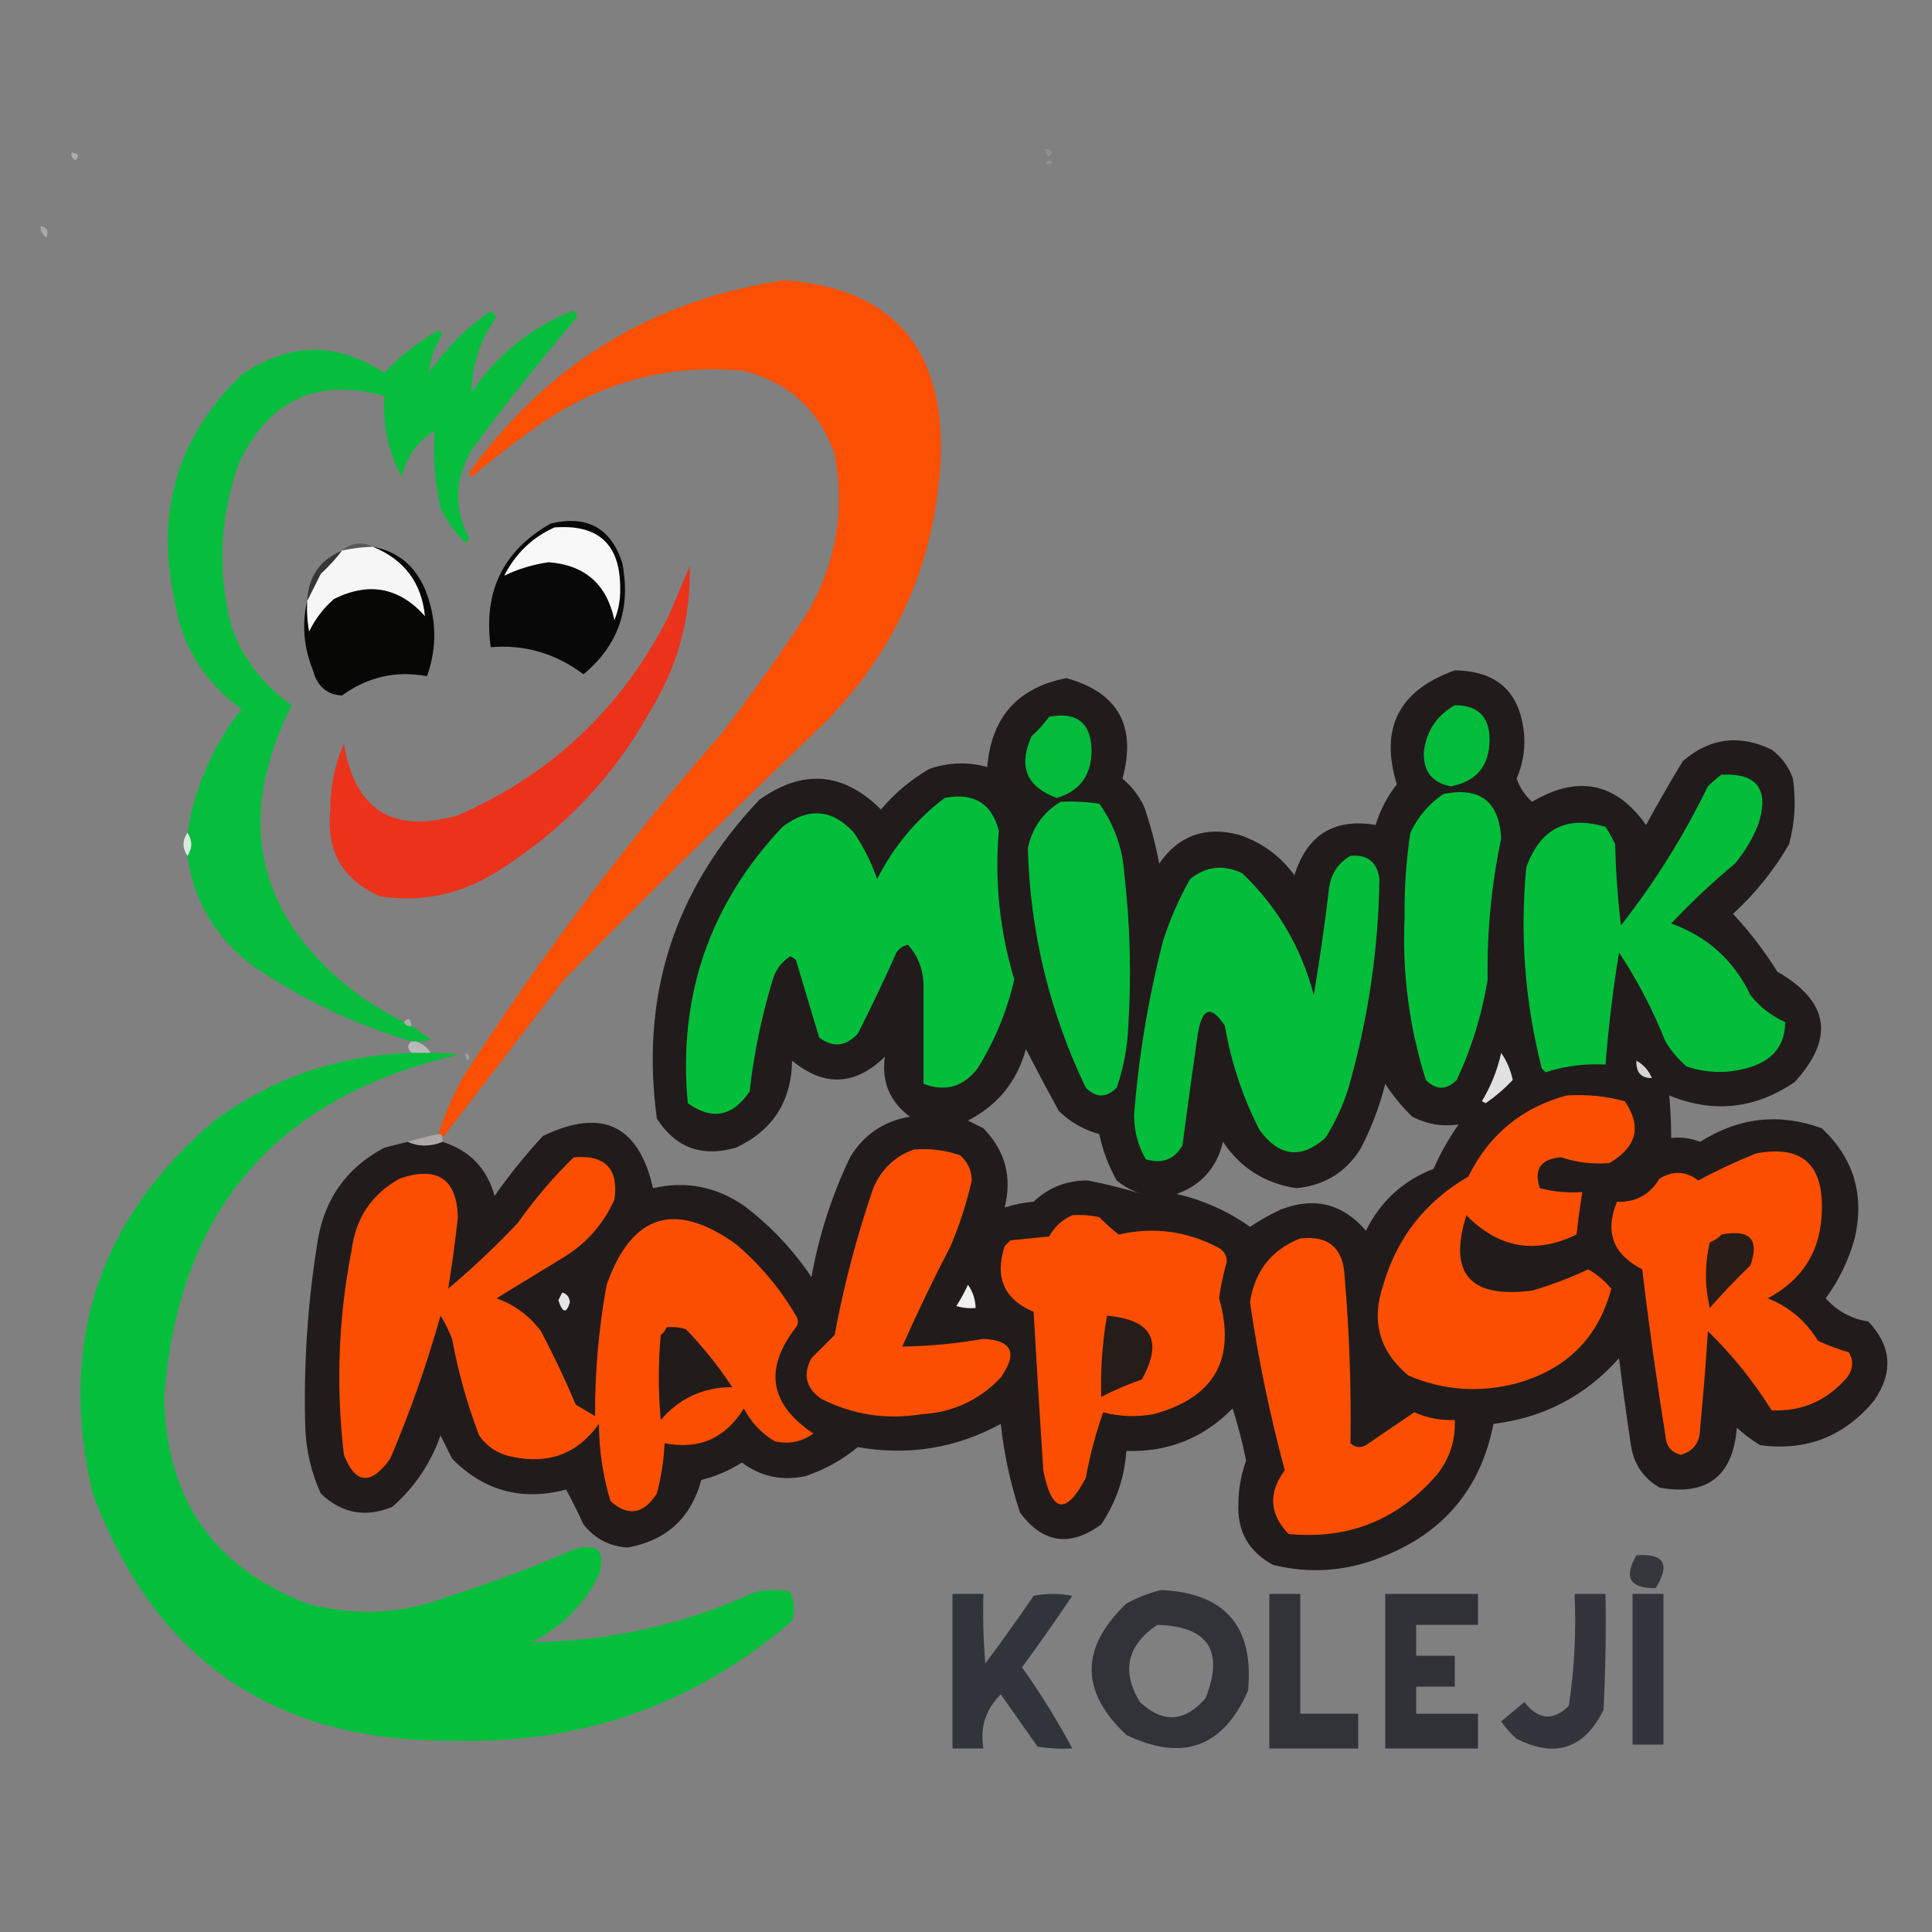 <?xml version="1.0" encoding="UTF-8"?>
<!DOCTYPE svg PUBLIC "-//W3C//DTD SVG 1.1//EN" "http://www.w3.org/Graphics/SVG/1.1/DTD/svg11.dtd">
<svg xmlns="http://www.w3.org/2000/svg" version="1.1" width="500px" height="500px" style="shape-rendering:geometricPrecision; text-rendering:geometricPrecision; image-rendering:optimizeQuality; fill-rule:evenodd; clip-rule:evenodd" xmlns:xlink="http://www.w3.org/1999/xlink">
<rect width="100%" height="100%" fill="#808080" stroke="none"/>
<g><path style="opacity:0.128" fill="#fefffe" d="M 270.5,38.5 C 272.337,38.639 272.67,39.306 271.5,40.5C 270.702,40.043 270.369,39.376 270.5,38.5 Z"/></g>
<g><path style="opacity:0.35" fill="#fefffe" d="M 18.5,39.5 C 20.337,39.639 20.67,40.306 19.5,41.5C 18.703,41.043 18.369,40.376 18.5,39.5 Z"/></g>
<g><path style="opacity:0.129" fill="#fefffe" d="M 270.5,42.5 C 270.897,41.475 271.563,41.308 272.5,42C 271.906,42.464 271.239,42.631 270.5,42.5 Z"/></g>
<g><path style="opacity:0.316" fill="#fefffe" d="M 10.5,58.5 C 12.225,58.843 12.725,59.843 12,61.5C 10.961,60.756 10.461,59.756 10.5,58.5 Z"/></g>
<g><path style="opacity:0.97" fill="#fe4f00" d="M 114.5,294.5 C 114.5,293.833 114.167,293.5 113.5,293.5C 115.104,288.288 117.271,283.288 120,278.5C 140.145,247.221 162.478,217.555 187,189.5C 194.722,179.444 202.055,169.111 209,158.5C 216.415,145.677 218.748,132.01 216,117.5C 211.999,106.167 204.166,99 192.5,96C 174.488,94.223 157.822,98.223 142.5,108C 135.383,112.783 128.55,117.949 122,123.5C 121.333,122.833 121.333,122.167 122,121.5C 142.229,93.889 169.229,77.556 203,72.5C 230.384,74.556 243.884,89.389 243.5,117C 242.566,144.025 232.733,167.191 214,186.5C 190.921,208.581 168.254,230.914 146,253.5C 135.48,267.235 124.98,280.902 114.5,294.5 Z"/></g>
<g><path style="opacity:0.959" fill="#03c03c" d="M 104.5,264.5 C 104.842,265.338 105.508,265.672 106.5,265.5C 108.1,266.644 109.767,267.811 111.5,269C 110.207,269.49 108.873,269.657 107.5,269.5C 107.167,269.5 106.833,269.5 106.5,269.5C 91.862,265.182 78.195,258.682 65.5,250C 55.848,242.854 50.181,233.354 48.5,221.5C 49.833,219.5 49.833,217.5 48.5,215.5C 50.431,203.638 55.097,192.972 62.5,183.5C 52.616,176.418 46.782,166.751 45,154.5C 40.291,131.987 46.124,112.82 62.5,97C 74.754,88.56 87.087,88.394 99.5,96.5C 103.593,92.071 108.259,88.404 113.5,85.5C 113.833,85.833 114.167,86.167 114.5,86.5C 112.498,89.623 111.331,92.956 111,96.5C 115.333,90.167 120.667,84.833 127,80.5C 127.5,81 128,81.5 128.5,82C 124.313,87.895 122.146,94.395 122,101.5C 128.549,91.89 137.216,84.89 148,80.5C 149.257,80.85 149.591,81.516 149,82.5C 139.619,93.545 130.619,104.879 122,116.5C 117.593,124.085 117.426,131.751 121.5,139.5C 121.167,139.833 120.833,140.167 120.5,140.5C 117.785,137.943 115.618,134.943 114,131.5C 112.516,124.822 112.016,118.155 112.5,111.5C 107.961,114.228 105.128,118.228 104,123.5C 100.455,116.982 98.955,109.982 99.5,102.5C 82.28,97.692 69.78,103.359 62,119.5C 56.829,133.597 56.162,147.93 60,162.5C 63.126,170.787 68.293,177.454 75.5,182.5C 60.438,212.691 66.438,237.858 93.5,258C 97.054,260.393 100.72,262.56 104.5,264.5 Z"/></g>
<g><path style="opacity:0.396" fill="#201e1b" d="M 96.5,141.5 C 93.794,141.575 91.127,141.908 88.5,142.5C 90.993,140.416 93.66,140.083 96.5,141.5 Z"/></g>
<g><path style="opacity:1" fill="#f6f6f6" d="M 96.5,141.5 C 104.633,144.797 109.133,150.797 110,159.5C 103.356,152.044 95.522,150.544 86.5,155C 83.727,157.383 81.561,160.217 80,163.5C 79.503,160.854 79.336,158.187 79.5,155.5C 80.621,153.259 81.787,150.925 83,148.5C 85.04,146.63 86.873,144.63 88.5,142.5C 91.127,141.908 93.794,141.575 96.5,141.5 Z"/></g>
<g><path style="opacity:0.999" fill="#090808" d="M 142.5,135.5 C 151.844,133.251 158.011,136.585 161,145.5C 163.391,157.332 160.058,166.998 151,174.5C 143.769,169.085 135.769,166.751 127,167.5C 124.999,153.171 130.166,142.505 142.5,135.5 Z"/></g>
<g><path style="opacity:0.999" fill="#f8f8f8" d="M 143.5,136.5 C 154.958,135.623 160.624,140.957 160.5,152.5C 160.547,155.295 160.047,157.961 159,160.5C 157.068,151.233 151.401,146.233 142,145.5C 137.831,146.116 133.998,147.283 130.5,149C 133.41,143.255 137.743,139.088 143.5,136.5 Z"/></g>
<g><path style="opacity:0.98" fill="#353431" d="M 88.5,142.5 C 86.873,144.63 85.04,146.63 83,148.5C 81.787,150.925 80.621,153.259 79.5,155.5C 79.794,149.232 82.794,144.899 88.5,142.5 Z"/></g>
<g><path style="opacity:0.983" fill="#ed321a" d="M 178.5,146.5 C 178.854,159.977 175.354,172.643 168,184.5C 158.597,201.237 145.763,214.737 129.5,225C 120.044,231.281 109.711,233.614 98.5,232C 88.694,227.817 84.361,220.317 85.5,209.5C 85.461,203.525 86.628,197.858 89,192.5C 91.844,209.662 101.678,215.829 118.5,211C 142.805,200.363 160.971,183.196 173,159.5C 174.848,155.141 176.682,150.808 178.5,146.5 Z"/></g>
<g><path style="opacity:0.999" fill="#070706" d="M 96.5,141.5 C 102.877,142.697 107.377,146.364 110,152.5C 113.017,159.988 113.184,167.488 110.5,175C 102.502,173.498 95.168,175.165 88.5,180C 84.591,179.776 82.091,177.609 81,173.5C 78.589,167.494 78.089,161.494 79.5,155.5C 79.336,158.187 79.503,160.854 80,163.5C 81.561,160.217 83.727,157.383 86.5,155C 95.522,150.544 103.356,152.044 110,159.5C 109.133,150.797 104.633,144.797 96.5,141.5 Z"/></g>
<g><path style="opacity:0.985" fill="#201b1a" d="M 105.5,295.5 C 108.396,296.775 111.396,296.775 114.5,295.5C 121.548,297.715 126.048,302.381 128,309.5C 131.807,304.059 135.973,298.892 140.5,294C 155.782,286.639 165.282,291.139 169,307.5C 177.417,305.559 185.25,307.059 192.5,312C 199.375,317.207 205.208,323.374 210,330.5C 211.947,319.71 215.28,309.377 220,299.5C 223.526,293.648 228.693,290.148 235.5,289C 230.285,285.162 228.118,279.995 229,273.5C 221.251,280.993 213.251,281.326 205,274.5C 204.81,285.058 199.977,292.558 190.5,297C 181.682,299.556 174.848,297.056 170,289.5C 165.658,257.682 174.491,230.182 196.5,207C 207.776,198.958 218.276,199.792 228,209.5C 231.581,205.248 235.748,201.748 240.5,199C 245.463,197.29 250.463,197.124 255.5,198.5C 256.574,185.597 263.408,177.93 276,175.5C 289.366,179.22 294.199,187.887 290.5,201.5C 292.804,203.431 294.638,205.764 296,208.5C 297.713,213.396 299.046,218.396 300,223.5C 304.963,216.286 311.797,213.786 320.5,216C 326.43,217.922 331.263,221.422 335,226.5C 338.299,216.023 345.299,211.69 356,213.5C 357.181,209.637 359.014,206.137 361.5,203C 357.016,188.469 362.016,178.635 376.5,173.5C 387.802,173.632 393.802,179.466 394.5,191C 394.617,194.664 393.951,198.164 392.5,201.5C 393.351,203.882 394.684,205.882 396.5,207.5C 408.35,200.487 418.183,202.487 426,213.5C 429.04,207.918 432.207,202.418 435.5,197C 442.45,190.972 450.117,189.972 458.5,194C 461.106,195.938 462.939,198.438 464,201.5C 464.851,207.253 464.517,212.92 463,218.5C 459.085,225.248 454.252,231.248 448.5,236.5C 452.818,241.14 456.651,246.14 460,251.5C 473.355,259.132 474.855,268.632 464.5,280C 454.236,287.019 443.403,288.185 432,283.5C 432.337,287.079 432.504,290.746 432.5,294.5C 435.119,294.232 437.619,294.565 440,295.5C 449.994,289.158 460.494,287.991 471.5,292C 479.752,299.767 482.586,309.267 480,320.5C 478.435,326.13 475.935,331.297 472.5,336C 475.429,339.299 479.096,341.299 483.5,342C 489.557,348.319 490.057,355.152 485,362.5C 477.267,371.785 467.434,375.618 455.5,374C 453.359,372.692 451.359,371.192 449.5,369.5C 448.479,382.026 441.813,387.193 429.5,385C 425.138,382.457 422.638,378.623 422,373.5C 420.907,366.179 419.907,358.846 419,351.5C 410.337,361.249 399.504,366.915 386.5,368.5C 383.226,385.282 373.559,396.782 357.5,403C 348.363,406.676 339.03,407.342 329.5,405C 323.13,401.595 320.13,396.262 320.5,389C 320.539,385.216 321.206,381.55 322.5,378C 321.568,373.438 320.401,368.938 319,364.5C 311.476,372.176 302.309,375.842 291.5,375.5C 291.02,382.427 288.853,388.761 285,394.5C 276.963,400.438 269.963,399.438 264,391.5C 261.502,383.982 259.836,376.315 259,368.5C 247.394,374.823 235.061,376.823 222,374.5C 218,377.818 213.5,380.318 208.5,382C 202.439,383.347 196.939,382.18 192,378.5C 188.763,380.58 185.263,382.08 181.5,383C 178.844,392.823 172.511,398.656 162.5,400.5C 157.752,400.21 153.919,398.21 151,394.5C 149.589,391.421 148.089,388.421 146.5,385.5C 135.063,388.517 125.229,385.85 117,377.5C 116,375.5 115,373.5 114,371.5C 111.455,378.756 107.288,384.923 101.5,390C 94.511,392.82 88.344,391.654 83,386.5C 80.567,381.102 79.234,375.435 79,369.5C 78.547,353.747 79.547,338.08 82,322.5C 83.542,310.876 89.375,302.376 99.5,297C 101.518,296.495 103.518,295.995 105.5,295.5 Z M 265.5,271.5 C 268.221,276.773 271.054,282.106 274,287.5C 276.967,290.401 280.467,292.401 284.5,293.5C 285.396,297.768 286.896,301.768 289,305.5C 290.935,307.102 293.101,308.269 295.5,309C 291.016,307.622 286.35,306.455 281.5,305.5C 276.044,305.482 271.378,307.316 267.5,311C 264.905,311.226 262.405,311.726 260,312.5C 261.98,304.604 260.146,297.771 254.5,292C 253.167,291.333 251.833,290.667 250.5,290C 258.23,286.037 263.23,279.87 265.5,271.5 Z M 358.5,280.5 C 360.456,283.539 362.79,286.372 365.5,289C 369.383,290.979 373.383,291.646 377.5,291C 374.954,294.59 372.787,298.423 371,302.5C 363.114,305.552 357.28,310.885 353.5,318.5C 347.511,311.514 340.178,309.68 331.5,313C 328.705,314.3 326.039,315.8 323.5,317.5C 317.716,313.407 311.383,310.573 304.5,309C 310.908,306.712 314.908,302.212 316.5,295.5C 321.068,302.284 327.401,306.284 335.5,307.5C 342.665,306.82 348.165,303.487 352,297.5C 354.861,292.083 357.027,286.416 358.5,280.5 Z"/></g>
<g><path style="opacity:0.999" fill="#04bc3b" d="M 376.5,182.5 C 382.54,182.54 385.54,185.54 385.5,191.5C 385.437,198.23 382.103,202.23 375.5,203.5C 370.608,202.598 368.275,199.598 368.5,194.5C 369.168,189.166 371.835,185.166 376.5,182.5 Z"/></g>
<g><path style="opacity:0.999" fill="#04bb3b" d="M 271.5,185.5 C 278.789,184.125 282.456,187.125 282.5,194.5C 282.391,200.734 279.391,204.734 273.5,206.5C 265.617,203.642 263.45,198.309 267,190.5C 268.707,188.963 270.207,187.296 271.5,185.5 Z"/></g>
<g><path style="opacity:1" fill="#03bd3b" d="M 445.5,200.5 C 454.827,200.019 457.994,204.352 455,213.5C 453.503,217.165 451.503,220.498 449,223.5C 443.214,228.319 437.714,233.486 432.5,239C 441.853,242.352 448.686,248.519 453,257.5C 455.428,260.598 458.428,262.931 462,264.5C 461.981,270.214 459.147,274.047 453.5,276C 447.792,277.886 442.125,277.886 436.5,276C 434.291,274.127 432.458,271.96 431,269.5C 427.78,261.392 423.78,253.726 419,246.5C 417.438,256.117 416.272,265.783 415.5,275.5C 410.171,275.215 405.004,275.882 400,277.5C 399.667,277.167 399.333,276.833 399,276.5C 394.653,259.357 393.32,242.024 395,224.5C 398.591,214.455 405.424,210.955 415.5,214C 416.46,215.419 417.293,216.919 418,218.5C 418.169,225.524 418.669,232.524 419.5,239.5C 428.251,228.341 435.751,216.341 442,203.5C 443.145,202.364 444.312,201.364 445.5,200.5 Z"/></g>
<g><path style="opacity:0.999" fill="#03be3b" d="M 373.5,205.5 C 382.997,203.574 387.997,207.407 388.5,217C 385.978,229.014 384.812,241.181 385,253.5C 383.54,262.547 380.873,271.213 377,279.5C 374.333,282.167 371.667,282.167 369,279.5C 364.709,265.837 362.875,251.837 363.5,237.5C 363.408,230.106 363.908,222.773 365,215.5C 366.978,211.362 369.811,208.029 373.5,205.5 Z"/></g>
<g><path style="opacity:1" fill="#03be3b" d="M 244.5,206.5 C 251.988,205.064 256.655,207.897 258.5,215C 257.378,228.067 258.711,240.901 262.5,253.5C 260.597,261.715 257.43,269.381 253,276.5C 249.301,281.293 244.634,282.627 239,280.5C 239,271.833 239,263.167 239,254.5C 238.821,250.616 237.488,247.283 235,244.5C 233.739,244.759 232.739,245.426 232,246.5C 228.86,253.586 225.526,260.586 222,267.5C 218.867,270.867 215.534,271.201 212,268.5C 210.002,261.85 208.002,255.183 206,248.5C 205.586,248.043 205.086,247.709 204.5,247.5C 202.282,248.924 200.782,250.924 200,253.5C 197.103,262.986 195.103,272.653 194,282.5C 189.572,288.987 184.239,289.987 178,285.5C 175.43,257.873 183.597,234.04 202.5,214C 209.236,208.872 215.403,209.372 221,215.5C 223.527,219.221 225.527,223.221 227,227.5C 231.281,219.066 237.114,212.066 244.5,206.5 Z"/></g>
<g><path style="opacity:1" fill="#04bc3b" d="M 274.5,207.5 C 277.85,207.335 281.183,207.502 284.5,208C 288.421,213.5 290.588,219.667 291,226.5C 292.493,239.466 292.827,252.466 292,265.5C 291.798,270.989 290.798,276.322 289,281.5C 286.333,284.167 283.667,284.167 281,281.5C 271.592,261.868 266.592,241.202 266,219.5C 267.147,214.204 269.98,210.204 274.5,207.5 Z"/></g>
<g><path style="opacity:0.933" fill="#daf5e2" d="M 48.5,215.5 C 49.833,217.5 49.833,219.5 48.5,221.5C 47.167,219.5 47.167,217.5 48.5,215.5 Z"/></g>
<g><path style="opacity:1" fill="#03bd3b" d="M 349.5,221.5 C 353.917,221.082 356.417,223.082 357,227.5C 356.729,245.799 354.062,263.799 349,281.5C 347.573,286.122 345.573,290.455 343,294.5C 336.748,300.033 331.082,299.366 326,292.5C 321.618,283.975 318.618,274.975 317,265.5C 313.499,260.052 311.165,260.719 310,267.5C 308.611,277.181 307.278,286.848 306,296.5C 303.839,300.124 300.672,301.291 296.5,300C 294.49,296.46 293.49,292.627 293.5,288.5C 294.703,273.279 297.203,258.279 301,243.5C 302.783,237.933 305.117,232.599 308,227.5C 312.137,224.171 316.637,223.671 321.5,226C 330.607,234.705 336.773,245.205 340,257.5C 341.572,248.214 342.905,238.88 344,229.5C 344.625,225.891 346.458,223.224 349.5,221.5 Z"/></g>
<g><path style="opacity:0.355" fill="#fefffe" d="M 106.5,265.5 C 105.508,265.672 104.842,265.338 104.5,264.5C 105.623,263.243 106.289,263.576 106.5,265.5 Z"/></g>
<g><path style="opacity:0.454" fill="#fefffe" d="M 106.5,269.5 C 106.833,269.5 107.167,269.5 107.5,269.5C 109.219,270.022 110.552,271.022 111.5,272.5C 109.833,272.5 108.167,272.5 106.5,272.5C 105.375,271.348 105.375,270.348 106.5,269.5 Z"/></g>
<g><path style="opacity:0.979" fill="#03c03b" d="M 106.5,272.5 C 108.167,272.5 109.833,272.5 111.5,272.5C 113.857,272.337 116.19,272.503 118.5,273C 71.444,283.887 46.111,313.387 42.5,361.5C 42.892,387.835 55.225,405.669 79.5,415C 92.007,418.391 104.34,417.724 116.5,413C 127.386,409.556 138.053,405.556 148.5,401C 154.667,399.167 156.833,401.333 155,407.5C 151.192,415.308 145.359,421.141 137.5,425C 157.709,424.782 177.043,420.449 195.5,412C 198.5,411.333 201.5,411.333 204.5,412C 205.602,414.401 205.769,416.901 205,419.5C 179.968,441.014 150.801,451.347 117.5,450.5C 71.172,450.963 40.005,429.63 24,386.5C 14.884,347.755 25.384,315.588 55.5,290C 70.674,278.886 87.674,273.053 106.5,272.5 Z"/></g>
<g><path style="opacity:0.249" fill="#fefffe" d="M 120.5,272.5 C 121.525,272.897 121.692,273.563 121,274.5C 120.536,273.906 120.369,273.239 120.5,272.5 Z"/></g>
<g><path style="opacity:0.999" fill="#e0e1e0" d="M 388.5,272.5 C 389.942,274.54 390.942,276.873 391.5,279.5C 389.393,281.727 387.06,283.727 384.5,285.5C 384.167,285.333 383.833,285.167 383.5,285C 385.854,281.105 387.52,276.939 388.5,272.5 Z"/></g>
<g><path style="opacity:0.988" fill="#d7d8d6" d="M 423.5,274.5 C 425.339,275.508 426.672,277.008 427.5,279C 424.698,279.024 423.364,277.524 423.5,274.5 Z"/></g>
<g><path style="opacity:1" fill="#fb4e00" d="M 405.5,283.5 C 410.599,283.175 415.599,283.675 420.5,285C 424.944,291.524 423.61,296.858 416.5,301C 412.254,301.367 408.087,300.867 404,299.5C 398.727,299.925 396.894,302.591 398.5,307.5C 402.094,308.426 405.76,308.759 409.5,308.5C 408.92,312.142 408.42,315.809 408,319.5C 397.297,324.68 387.797,323.013 379.5,314.5C 374.747,329.598 380.413,336.098 396.5,334C 401.489,332.559 406.322,330.726 411,328.5C 413.281,329.776 415.281,331.443 417,333.5C 413.624,346.21 405.457,354.376 392.5,358C 382.901,360.516 373.567,359.849 364.5,356C 356.969,349.714 354.802,341.881 358,332.5C 361.587,320.244 368.92,310.911 380,304.5C 385.387,293.604 393.887,286.604 405.5,283.5 Z"/></g>
<g><path style="opacity:0.902" fill="#b0acab" d="M 113.5,293.5 C 114.167,293.5 114.5,293.833 114.5,294.5C 114.5,294.833 114.5,295.167 114.5,295.5C 111.396,296.775 108.396,296.775 105.5,295.5C 108.053,294.745 110.72,294.078 113.5,293.5 Z"/></g>
<g><path style="opacity:0.999" fill="#fb4e00" d="M 236.5,297.5 C 240.637,297.146 244.637,297.646 248.5,299C 250.444,300.722 251.444,302.889 251.5,305.5C 250.169,311.326 248.336,316.993 246,322.5C 241.528,331.108 237.361,339.775 233.5,348.5C 240.549,348.381 247.549,347.714 254.5,346.5C 261.944,346.863 263.444,350.196 259,356.5C 253.465,362.351 246.631,365.517 238.5,366C 229.372,367.483 220.705,366.149 212.5,362C 208.559,359.187 207.725,355.687 210,351.5C 212.027,349.473 214.027,347.473 216,345.5C 218.398,332.573 221.732,319.906 226,307.5C 228.106,302.557 231.606,299.224 236.5,297.5 Z"/></g>
<g><path style="opacity:1" fill="#fb4e00" d="M 454.5,298.5 C 466.118,296.313 471.785,301.147 471.5,313C 471.348,323.472 466.681,331.138 457.5,336C 463.057,338.224 467.39,341.891 470.5,347C 473.089,348.197 475.756,349.197 478.5,350C 479.749,352.21 479.582,354.376 478,356.5C 472.806,362.517 466.306,365.351 458.5,365C 453.84,357.527 448.34,350.693 442,344.5C 441.475,352.845 440.809,361.178 440,369.5C 439.998,373.217 438.331,375.55 435,376.5C 432.496,375.849 431.163,374.182 431,371.5C 428.72,357.208 426.72,342.875 425,328.5C 417.407,324.606 415.24,318.773 418.5,311C 423.323,311.188 426.99,309.188 429.5,305C 433.025,302.912 436.358,303.079 439.5,305.5C 444.47,302.845 449.47,300.511 454.5,298.5 Z"/></g>
<g><path style="opacity:1" fill="#fb4e00" d="M 148.5,299.5 C 156.658,298.823 160.158,302.49 159,310.5C 156.271,316.563 152.104,321.397 146.5,325C 140.5,328.667 134.5,332.333 128.5,336C 133.178,337.676 137.011,340.509 140,344.5C 143.273,350.712 146.273,357.046 149,363.5C 150.667,364.5 152.333,365.5 154,366.5C 153.948,355.054 154.948,343.721 157,332.5C 163.492,314.173 174.658,310.673 190.5,322C 196.738,327.334 201.904,333.501 206,340.5C 206.667,341.5 206.667,342.5 206,343.5C 197.656,354.242 199.156,363.409 210.5,371C 207.49,373.169 204.156,373.836 200.5,373C 197.041,370.918 194.374,368.085 192.5,364.5C 187.725,372.256 180.892,375.256 172,373.5C 171.792,377.918 171.126,382.251 170,386.5C 166.577,391.885 162.577,392.551 158,388.5C 156.037,381.994 155.037,375.327 155,368.5C 149.506,376.225 142.006,379.059 132.5,377C 128.934,376.3 126.1,374.467 124,371.5C 120.91,363.39 118.577,355.057 117,346.5C 116.185,344.377 115.185,342.377 114,340.5C 110.462,353.113 106.129,365.446 101,377.5C 95.985,384.481 91.985,384.148 89,376.5C 86.905,358.74 87.571,341.073 91,323.5C 92.087,315.132 96.254,308.966 103.5,305C 113.185,301.717 118.185,305.05 118.5,315C 117.816,321.257 116.983,327.424 116,333.5C 122.302,328.199 128.302,322.532 134,316.5C 138.353,310.322 143.186,304.656 148.5,299.5 Z"/></g>
<g><path style="opacity:1" fill="#fc4e00" d="M 277.5,314.5 C 279.857,314.337 282.19,314.503 284.5,315C 286.056,316.599 287.723,318.099 289.5,319.5C 298.604,317.429 307.27,318.596 315.5,323C 316.804,323.804 317.471,324.971 317.5,326.5C 316.595,329.618 315.929,332.785 315.5,336C 319.976,351.711 314.31,361.711 298.5,366C 294.11,366.772 289.777,366.606 285.5,365.5C 283.567,370.972 282.067,376.638 281,382.5C 275.842,392.238 272.176,391.572 270,380.5C 269.109,366.838 268.276,353.171 267.5,339.5C 259.877,336.31 257.377,330.644 260,322.5C 260.5,322 261,321.5 261.5,321C 264.833,320.667 268.167,320.333 271.5,320C 272.923,317.469 274.923,315.635 277.5,314.5 Z"/></g>
<g><path style="opacity:1" fill="#281d19" d="M 445.5,319.5 C 452.915,318.072 455.415,320.738 453,327.5C 449.318,331.015 445.818,334.682 442.5,338.5C 441.167,332.833 441.167,327.167 442.5,321.5C 443.739,321.058 444.739,320.391 445.5,319.5 Z"/></g>
<g><path style="opacity:1" fill="#fc4e00" d="M 336.5,320.5 C 343.841,319.669 347.675,323.002 348,330.5C 349.223,344.877 349.723,359.21 349.5,373.5C 350.723,374.614 352.056,374.781 353.5,374C 357.677,371.152 361.844,368.318 366,365.5C 369.35,366.975 372.85,367.642 376.5,367.5C 376.703,372.725 375.203,377.392 372,381.5C 361.86,393.325 349.027,398.492 333.5,397C 328.503,391.835 328.17,386.335 332.5,380.5C 328.626,366.171 325.626,351.671 323.5,337C 324.724,328.954 329.057,323.454 336.5,320.5 Z"/></g>
<g><path style="opacity:0.998" fill="#eff0ef" d="M 250.5,332.5 C 251.738,334.214 252.405,336.214 252.5,338.5C 250.801,338.66 249.134,338.494 247.5,338C 248.639,336.22 249.639,334.386 250.5,332.5 Z"/></g>
<g><path style="opacity:0.998" fill="#e4e5e4" d="M 145.5,334.5 C 146.649,334.791 147.316,335.624 147.5,337C 146.61,340.04 145.61,339.873 144.5,336.5C 144.863,335.817 145.196,335.15 145.5,334.5 Z"/></g>
<g><path style="opacity:1" fill="#261c19" d="M 286.5,340.5 C 298.089,341.516 301.089,347.016 295.5,357C 291.841,358.28 288.341,359.78 285,361.5C 284.785,354.418 285.285,347.418 286.5,340.5 Z"/></g>
<g><path style="opacity:1" fill="#211b19" d="M 172.5,343.5 C 174.199,343.34 175.866,343.506 177.5,344C 181.981,348.635 185.981,353.635 189.5,359C 181.999,359.002 175.832,361.835 171,367.5C 170.333,360.167 170.333,352.833 171,345.5C 171.717,344.956 172.217,344.289 172.5,343.5 Z"/></g>
<g><path style="opacity:0.872" fill="#2b2d34" d="M 423.5,402.5 C 430.676,401.985 432.342,404.818 428.5,411C 421.808,411.116 420.141,408.282 423.5,402.5 Z"/></g>
<g><path style="opacity:0.933" fill="#2b2d34" d="M 300.5,411.5 C 317.055,412.256 324.555,420.923 323,437.5C 316.591,452.194 306.091,456.028 291.5,449C 279.522,437.759 279.522,426.426 291.5,415C 294.459,413.396 297.459,412.229 300.5,411.5 Z M 299.5,420.5 C 312.694,420.888 316.861,427.221 312,439.5C 306.633,445.696 300.966,446.03 295,440.5C 290.166,432.498 291.666,425.831 299.5,420.5 Z"/></g>
<g><path style="opacity:0.903" fill="#2b2d34" d="M 246.5,412.5 C 249.167,412.5 251.833,412.5 254.5,412.5C 254.334,418.509 254.501,424.509 255,430.5C 259.289,424.755 263.456,418.921 267.5,413C 270.833,412.333 274.167,412.333 277.5,413C 273.29,419.254 268.956,425.421 264.5,431.5C 269.326,438.298 273.659,445.298 277.5,452.5C 274.482,452.665 271.482,452.498 268.5,452C 265.333,447.5 262.167,443 259,438.5C 255.095,442.351 253.595,447.018 254.5,452.5C 251.833,452.5 249.167,452.5 246.5,452.5C 246.5,439.167 246.5,425.833 246.5,412.5 Z"/></g>
<g><path style="opacity:0.93" fill="#2b2e34" d="M 328.5,412.5 C 331.167,412.5 333.833,412.5 336.5,412.5C 336.5,422.833 336.5,433.167 336.5,443.5C 341.5,443.5 346.5,443.5 351.5,443.5C 351.5,446.5 351.5,449.5 351.5,452.5C 343.833,452.5 336.167,452.5 328.5,452.5C 328.5,439.167 328.5,425.833 328.5,412.5 Z"/></g>
<g><path style="opacity:0.955" fill="#2c2e35" d="M 358.5,412.5 C 366.5,412.5 374.5,412.5 382.5,412.5C 382.5,415.167 382.5,417.833 382.5,420.5C 377.167,420.5 371.833,420.5 366.5,420.5C 366.5,423.167 366.5,425.833 366.5,428.5C 369.833,428.5 373.167,428.5 376.5,428.5C 376.5,431.167 376.5,433.833 376.5,436.5C 373.167,436.5 369.833,436.5 366.5,436.5C 366.5,438.833 366.5,441.167 366.5,443.5C 371.833,443.5 377.167,443.5 382.5,443.5C 382.5,446.5 382.5,449.5 382.5,452.5C 374.5,452.5 366.5,452.5 358.5,452.5C 358.5,439.167 358.5,425.833 358.5,412.5 Z"/></g>
<g><path style="opacity:0.908" fill="#2c2d35" d="M 407.5,412.5 C 410.167,412.5 412.833,412.5 415.5,412.5C 415.666,422.506 415.5,432.506 415,442.5C 410.04,452.561 402.54,455.061 392.5,450C 390.981,448.649 389.648,447.149 388.5,445.5C 390.5,443.833 392.5,442.167 394.5,440.5C 398.096,445.109 401.93,445.442 406,441.5C 407.448,431.939 407.948,422.273 407.5,412.5 Z"/></g>
<g><path style="opacity:0.906" fill="#2c2d35" d="M 422.5,412.5 C 425.167,412.5 427.833,412.5 430.5,412.5C 430.5,425.5 430.5,438.5 430.5,451.5C 427.833,451.5 425.167,451.5 422.5,451.5C 422.5,438.5 422.5,425.5 422.5,412.5 Z"/></g>
</svg>
